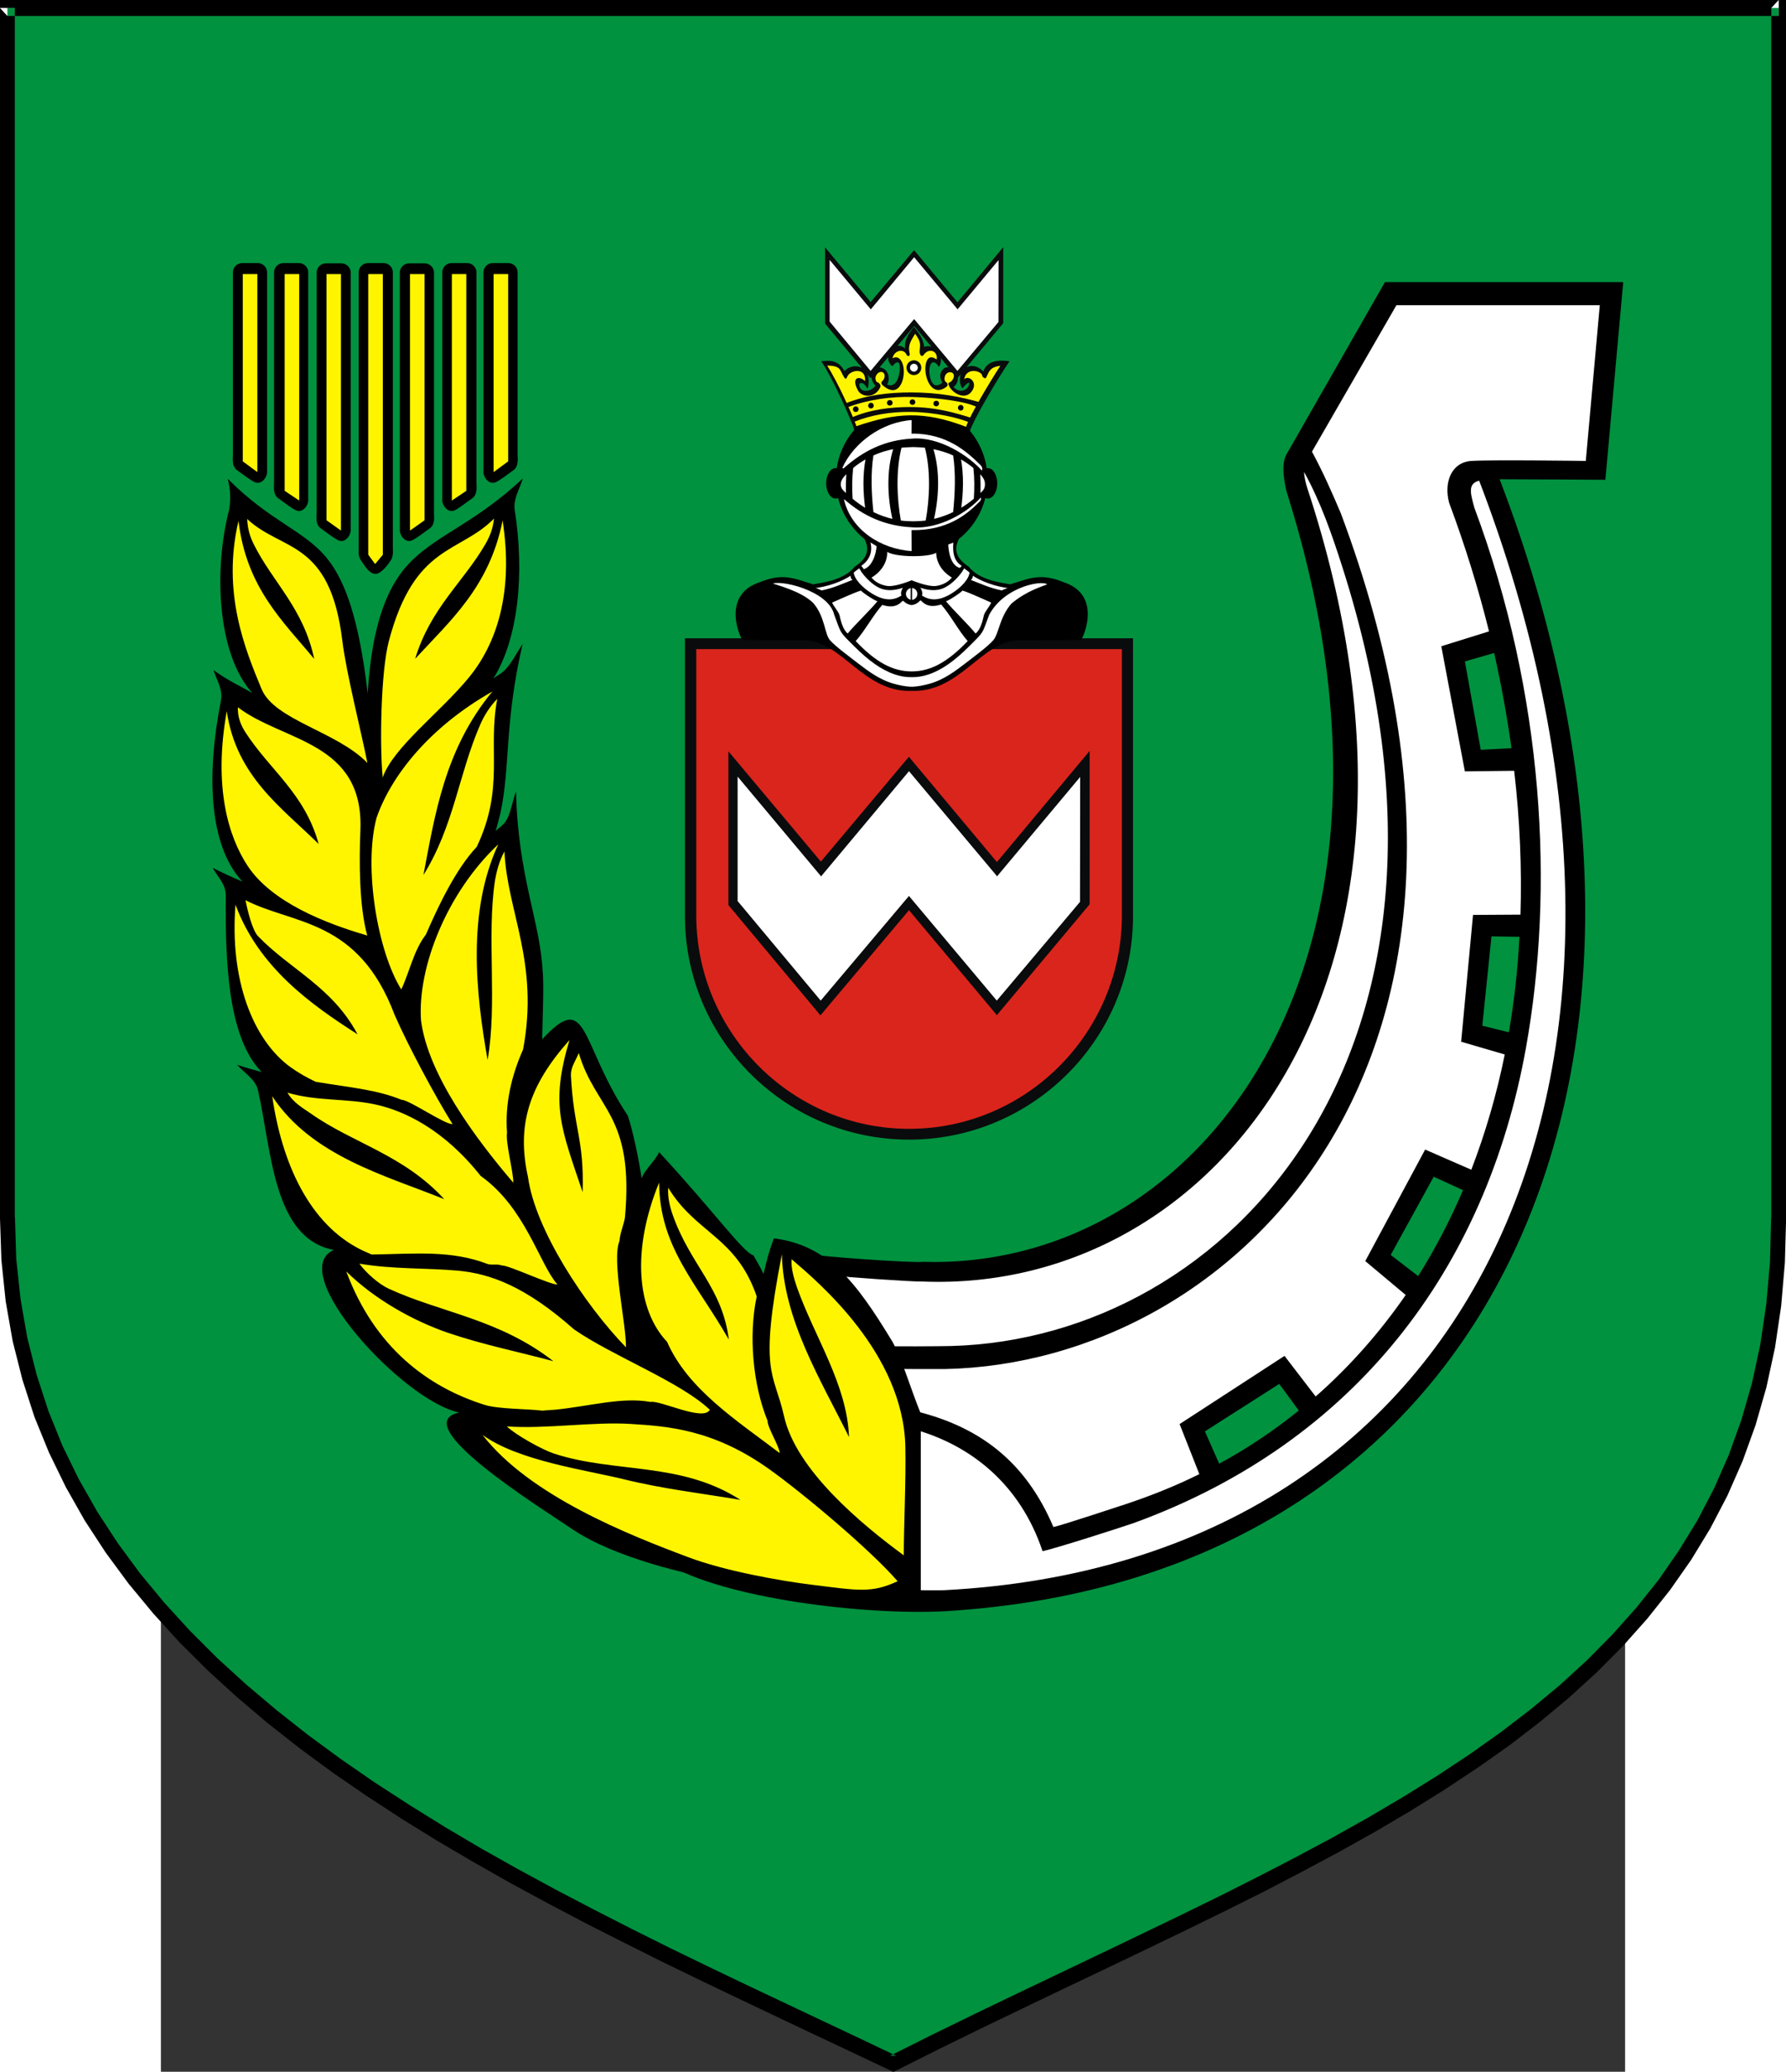 <?xml version="1.0" encoding="UTF-8" standalone="no"?>
<!-- Creator: CorelDRAW -->
<svg
   xmlns:dc="http://purl.org/dc/elements/1.1/"
   xmlns:cc="http://web.resource.org/cc/"
   xmlns:rdf="http://www.w3.org/1999/02/22-rdf-syntax-ns#"
   xmlns:svg="http://www.w3.org/2000/svg"
   xmlns="http://www.w3.org/2000/svg"
   xmlns:sodipodi="http://sodipodi.sourceforge.net/DTD/sodipodi-0.dtd"
   xmlns:inkscape="http://www.inkscape.org/namespaces/inkscape"
   xml:space="preserve"
   width="744"
   height="862.641"
   style="shape-rendering:geometricPrecision; text-rendering:geometricPrecision; image-rendering:optimizeQuality; fill-rule:evenodd; clip-rule:evenodd"
   viewBox="0 0 210 297"
   id="svg2"
   sodipodi:version="0.32"
   inkscape:version="0.45.1"
   sodipodi:docname="POL gmina Pakosław COA.svg"
   inkscape:output_extension="org.inkscape.output.svg.inkscape"
   sodipodi:docbase="C:\Users\Mistrz\Desktop"
   version="1.0"><rect x="0" y="0" width="210" height="297" fill="#333333" stroke="none"/><sodipodi:namedview
   inkscape:window-height="480"
   inkscape:window-width="640"
   inkscape:pageshadow="2"
   inkscape:pageopacity="0.0"
   guidetolerance="10.0"
   gridtolerance="10.0"
   objecttolerance="10.0"
   borderopacity="1.0"
   bordercolor="#666666"
   pagecolor="#ffffff"
   id="base" />
 <defs
   id="defs4">
  <style
   type="text/css"
   id="style6">
   
    .str0 {stroke:black;stroke-width:0.254}
    .fil6 {fill:none}
    .fil1 {fill:#0A0B0C}
    .fil7 {fill:white}
    .fil2 {fill:black}
    .fil0 {fill:#00923F}
    .fil5 {fill:#DA251D}
    .fil4 {fill:#FFF500}
    .fil3 {fill:white}
   
  </style>
 </defs>
 <g
   id="Warstwa_x0020_1"
   transform="matrix(0.807,0,0,0.807,29.497,49.703)">
  <path
   class="fil0"
   d="M 250.974,-60.174 L -63.834,-60.174 L -63.834,154.659 C -63.834,235.812 24.279,271.829 93.595,304.9 C 173.859,264.337 250.973,241.807 250.973,154.659 L 250.973,-60.174 L 250.973,-60.174 L 250.974,-60.174 z "
   id="path10"
   style="fill:#00923f" />
  <path
   class="fil1"
   d="M 136.216,101.652 C 135.956,123.305 118.165,140.856 96.416,140.856 C 74.641,140.856 56.851,123.305 56.59,101.652 L 56.59,101.652 L 56.59,51.803 L 136.216,51.803 L 136.216,101.652 L 136.216,101.652 L 136.216,101.652 z "
   id="path12"
   style="fill:#0a0b0c" />
  <path
   class="fil1"
   d="M 89.075,7.502 C 90.058,3.122 86.314,2.747 84.938,4.327 C 84.142,2.887 83.058,2.268 80.816,2.589 C 82.715,5.397 86.124,12.841 86.702,14.873 C 93.683,12.337 99.564,12.127 107.14,15.228 C 107.744,13.083 112.378,5.326 114.28,2.576 C 112.309,2.313 110.253,2.47 109.611,4.42 C 108.423,3.096 106.864,3.261 106.106,3.95 C 105.36,4.629 105.168,6.479 105.915,7.401 C 106.409,6.714 107.419,5.842 107.034,6.891 C 106.657,7.913 105.139,8.216 104.316,7.133 C 105.209,6.516 105.218,5.429 104.884,4.672 C 104.46,3.712 103.037,3.182 102.311,4.157 C 101.527,5.21 102.258,6.205 102.331,6.392 C 101.87,6.754 101.301,7.048 100.881,6.753 C 100.06,6.176 99.909,4.403 100.095,3.583 C 100.342,2.493 101.037,2.516 101.738,3.592 C 102.835,1.902 101.173,-0.684 99.084,0.031 C 98.944,-1.56 98.015,-2.556 97.271,-3.53 C 96.532,-2.503 95.532,-1.35 95.707,0.313 C 93.649,-1.434 91.525,2.133 93.473,3.475 C 93.955,2.738 94.684,2.332 94.771,3.519 C 94.827,4.29 94.589,5.575 94.125,6.241 C 93.813,6.688 93.226,7.104 92.518,6.701 C 93.083,5.837 92.895,3.93 91.173,3.659 C 89.332,3.37 89.4,6.069 90.433,6.867 C 90.043,7.778 88.155,8.332 87.686,7.241 C 87.377,6.523 87.745,6.401 88.042,6.466 C 88.54,6.576 88.787,7.142 89.075,7.502 L 89.075,7.502 z "
   id="path14"
   style="fill:#0a0b0c" />
  <polygon
   class="fil1"
   points="105.02,-7.895 97.308,-17.163 89.593,-7.935 81.49,-17.648 81.49,-4.112 89.557,5.602 97.318,-3.659 105.018,5.584 113.147,-4.176 113.147,-17.681 105.02,-7.895 "
   id="polygon16"
   style="fill:#0a0b0c" />
  <path
   class="fil2"
   d="M -65.155,-60.174 L -63.834,-61.596 L 250.974,-61.596 L 250.974,-58.751 L -63.834,-58.751 L -65.155,-60.174 L -65.155,-60.174 z M -65.155,-60.174 L -65.155,-61.596 L -63.834,-61.596 L -65.155,-60.174 z M -65.155,154.659 L -65.155,154.659 L -65.155,-60.174 L -62.513,-60.174 L -62.513,154.659 L -65.155,154.659 z M -62.513,154.659 L -62.513,154.659 L -62.488,154.659 L -62.513,154.659 z M 94.18,306.195 L 93.062,306.195 L 86.509,303.096 L 79.88,299.972 L 73.174,296.797 L 66.392,293.572 L 59.585,290.32 L 52.778,287.018 L 45.971,283.615 L 39.189,280.186 L 32.433,276.63 L 25.752,273.023 L 19.174,269.289 L 12.671,265.479 L 6.296,261.542 L 0.073,257.478 L -5.998,253.312 L -11.865,248.994 L -17.555,244.524 L -23.016,239.901 L -28.248,235.126 L -33.226,230.173 L -37.9,225.042 L -42.294,219.734 L -46.358,214.222 L -50.092,208.507 L -53.445,202.589 L -56.442,196.442 L -59.033,190.092 L -61.166,183.488 L -62.894,176.655 L -64.138,169.569 L -64.9,162.228 L -65.154,154.659 L -62.487,154.659 L -62.259,162.05 L -61.497,169.162 L -60.303,176.02 L -58.626,182.65 L -56.544,189.05 L -54.054,195.223 L -51.133,201.192 L -47.857,206.958 L -44.225,212.52 L -40.262,217.905 L -35.97,223.087 L -31.372,228.116 L -26.495,232.993 L -21.339,237.691 L -15.954,242.238 L -10.341,246.658 L -4.524,250.925 L 1.47,255.065 L 7.668,259.078 L 13.967,262.99 L 20.418,266.8 L 26.972,270.483 L 33.626,274.09 L 40.332,277.595 L 47.088,281.049 L 53.87,284.428 L 60.677,287.729 L 67.459,290.981 L 74.241,294.181 L 80.947,297.356 L 87.576,300.48 L 94.129,303.604 L 93.037,303.604 L 94.18,306.195 L 94.18,306.195 L 94.18,306.195 z M 94.18,306.195 L 93.621,306.475 L 93.062,306.195 L 94.18,306.195 L 94.18,306.195 z M 252.295,154.659 L 252.295,154.659 L 252.066,162.737 L 251.406,170.433 L 250.314,177.799 L 248.79,184.834 L 246.859,191.565 L 244.548,197.966 L 241.856,204.088 L 238.808,209.93 L 235.404,215.518 L 231.67,220.852 L 227.632,225.932 L 223.288,230.809 L 218.64,235.482 L 213.712,239.978 L 208.556,244.27 L 203.146,248.436 L 197.482,252.424 L 191.614,256.31 L 185.544,260.095 L 179.295,263.778 L 172.844,267.385 L 166.24,270.915 L 159.509,274.42 L 152.6,277.875 L 145.59,281.304 L 138.478,284.733 L 131.264,288.187 L 123.949,291.667 L 116.583,295.197 L 109.141,298.779 L 101.673,302.437 L 94.18,306.196 L 93.037,303.605 L 100.555,299.846 L 108.048,296.188 L 115.491,292.607 L 122.882,289.076 L 130.172,285.596 L 137.385,282.142 L 144.497,278.713 L 151.508,275.284 L 158.366,271.829 L 165.097,268.35 L 171.65,264.844 L 178.051,261.263 L 184.248,257.606 L 190.268,253.872 L 196.059,250.036 L 201.647,246.074 L 206.981,241.984 L 212.061,237.768 L 216.862,233.374 L 221.409,228.776 L 225.65,224.027 L 229.613,219.074 L 233.22,213.867 L 236.547,208.457 L 239.493,202.792 L 242.11,196.849 L 244.345,190.626 L 246.224,184.098 L 247.698,177.265 L 248.764,170.077 L 249.425,162.559 L 249.628,154.659 L 249.653,154.659 L 252.295,154.659 L 252.295,154.659 L 252.295,154.659 z M 249.628,154.659 L 249.653,154.659 L 249.653,154.659 L 249.628,154.659 z M 250.974,-61.597 L 252.295,-60.174 L 252.295,154.659 L 249.653,154.659 L 249.653,-60.174 L 250.974,-61.597 L 250.974,-61.597 z M 250.974,-61.597 L 252.295,-61.597 L 252.295,-60.174 L 250.974,-61.597 z "
   id="path18"
   style="fill:#000000" />
  <path
   class="fil3"
   d="M 98.752,222.935 C 201.063,219.43 240.255,123.824 199.006,22.097 C 204.517,22.072 216.405,21.132 218.437,21.487 L 220.875,-9.094 L 181.429,-9.094 L 164.309,20.878 C 163.242,22.503 165.706,25.348 165.452,27.355 C 193.773,110.413 148.587,166.801 98.752,164.286 C 98.752,166.902 81.505,161.212 81.505,163.803 C 93.621,174.243 63.547,204.596 63.547,218.413 C 63.547,221.537 87.373,222.807 98.752,222.934 L 98.752,222.934 L 98.752,222.935 z "
   id="path20"
   style="fill:#ffffff" />
  <path
   class="fil2"
   d="M 96.796,192.175 C 107.591,195.045 116.252,202.31 120.138,213.968 C 122.526,213.46 134.489,209.625 136.42,208.939 C 175.561,194.664 198.955,163.93 206.041,124.611 C 211.121,96.366 209.292,61.797 196.872,28.574 C 196.11,25.805 195.754,24.332 197.735,23.798 C 237.156,126.643 198.878,215.949 102.536,220.902 C 90.547,221.08 73.707,219.582 65.935,216.94 L 53.184,216.102 C 63.471,222.376 88.49,225.373 102.689,224.636 C 202.028,218.769 240.814,126.364 201.368,23.544 C 206.981,23.544 220.164,23.646 220.164,23.646 L 223.339,-11.482 L 180.997,-11.482 L 163.496,19.125 C 162.429,20.801 163.191,24.763 163.623,26.11 C 190.09,110.209 147.824,164.057 98.904,162.559 C 97.609,162.838 78.762,161.517 79.219,161.187 L 84.096,165.073 C 83.588,165.175 97.329,166.14 98.802,166.064 C 150.974,168.147 195.907,112.267 167.23,25.246 C 167.001,24.535 166.646,23.315 166.62,22.249 C 169.541,27.557 171.497,33.12 173.428,39.165 C 201.037,125.576 152.981,176.198 103.882,177.519 C 101.901,177.57 93.316,177.621 91.335,177.519 L 93.189,181.558 C 94.84,181.608 101.19,181.634 102.866,181.608 C 154.149,180.516 209.622,127.024 173.148,29.589 C 171.7,26.186 169.973,22.223 168.017,18.642 L 170.659,14.07 L 183.029,-7.368 L 219.173,-7.368 L 216.684,20.293 C 216.684,20.293 200.021,20.064 196.338,20.293 C 192.732,20.547 191.436,24.179 192.401,27.735 C 195.246,35.355 197.608,43.001 199.488,50.57 L 191.004,53.211 L 195.195,75.436 L 203.958,75.335 C 204.974,84.072 205.33,92.632 205.076,100.887 L 196.643,100.938 L 194.535,123.468 L 202.282,125.728 C 200.834,132.891 198.828,139.724 196.338,146.201 L 188.134,142.619 L 177.492,162.431 L 184.68,168.451 C 180.057,175.131 174.723,181.177 168.678,186.485 L 163.141,179.272 L 144.497,191.387 L 148.002,200.277 C 143.862,202.335 139.493,204.087 134.921,205.611 C 133.854,205.942 123.847,209.294 122.069,209.675 C 117.141,198.093 108.937,191.591 96.44,188.822 L 96.796,192.175 L 96.796,192.175 L 96.796,192.175 z "
   id="path22"
   style="fill:#000000" />
  <path
   class="fil2"
   d="M 27.784,23.392 C 27.2,25.297 26.108,26.923 26.311,28.853 C 28.114,40.258 26.997,51.764 22.552,58.927 C 22.983,58.622 23.415,58.317 23.872,58.038 C 25.498,56.895 26.514,54.609 27.733,52.806 C 24.457,66.953 25.574,74.573 23.796,82.828 C 23.517,83.946 23.263,84.987 22.933,86.029 C 23.314,85.673 23.72,85.343 24.152,84.987 C 25.549,83.768 25.752,81.152 26.565,78.993 C 26.895,94.055 30.832,102.056 31.289,110.87 C 31.569,113.359 31.238,120.192 31.213,123.037 C 39.443,114.096 37.842,123.697 46.428,136.6 C 47.367,139.394 48.409,144.474 48.891,147.751 C 49.349,146.278 51.406,144.5 51.99,143.077 C 61.845,153.72 66.849,160.832 68.754,161.416 C 69.389,162.483 69.999,163.575 70.558,164.718 C 71.142,162.153 71.497,160.806 72.386,158.393 C 82.013,159.613 86.966,166.064 93.418,176.681 C 95.145,179.729 96.669,185.063 98.498,189.534 L 98.498,222.579 C 86.737,223.341 76.069,222.249 64.284,219.328 C 57.096,218.21 43.964,215.061 36.572,210.057 C 30.578,205.993 6.981,191.337 16.481,189.331 C 6.55,187.349 -14.583,164.311 -5.82,160.451 C -16.615,158.419 -16.844,142.874 -19.282,132.155 C -19.689,130.149 -21.644,129.107 -23.016,127.558 C -21.492,128.066 -20.044,128.472 -18.647,128.853 C -24.718,122.605 -25.099,109.092 -25.023,97.56 C -24.972,95.427 -26.496,94.182 -27.334,92.582 C -25.48,93.522 -23.702,94.335 -22.051,95.02 C -28.096,88.569 -28.452,75.869 -25.886,62.889 C -25.48,60.857 -26.674,59.156 -27.207,57.428 C -24.921,59.156 -22.305,60.375 -20.298,61.518 C -26.547,54.66 -27.207,39.623 -24.413,28.93 C -24.108,26.999 -24.184,25.399 -24.667,23.468 C -16.92,31.241 -10.926,32.663 -6.912,37.743 C -3.788,41.68 -1.324,48.437 0.2,61.594 C 0.987,48.843 3.883,42.036 8.099,37.947 C 12.95,33.222 19.504,31.165 27.784,23.392 L 27.784,23.392 L 27.784,23.392 z "
   id="path24"
   style="fill:#000000" />
  <path
   class="fil0"
   d="M 165.681,188.975 C 161.312,192.506 156.588,195.681 151.533,198.424 L 148.993,192.683 L 162.201,184.251 L 165.681,188.975 L 165.681,188.975 z M 194.866,149.834 C 192.554,155.218 189.913,160.298 186.89,165.099 L 182.013,161.34 L 189.659,147.446 L 194.866,149.834 L 194.866,149.834 L 194.866,149.834 z M 204.899,104.825 C 204.594,110.641 203.959,116.331 203.019,121.792 L 198.295,120.624 L 199.92,104.749 L 204.899,104.825 L 204.899,104.825 z M 200.403,54.406 C 201.673,60.095 202.714,65.734 203.476,71.322 L 198.015,71.602 L 195.196,55.904 L 200.403,54.406 L 200.403,54.406 z "
   id="path26"
   style="fill:#00923f" />
  <path
   class="fil4"
   d="M 73.809,161.213 C 69.643,182.6 72.412,182.041 74.19,189.966 C 76.323,199.567 88.033,209.244 95.475,214.705 C 95.475,209.524 95.881,201.396 95.754,195.401 C 95.399,178.815 80.235,166.115 75.536,162.102 C 75.409,163.728 75.993,165.633 76.476,167.055 C 79.676,176.072 85.391,184.302 85.747,193.7 C 80.641,183.387 74.088,172.846 73.809,161.213 L 73.809,161.213 z M 20.596,193.293 C 29.003,204.164 46.732,211.124 57.248,215.061 C 63.573,217.449 73.402,219.227 79.219,219.938 C 87.322,220.928 89.684,221.487 94.383,219.303 C 89.531,213.715 77.695,203.783 71.624,199.44 C 61.591,192.252 53.336,191.769 46.961,191.363 C 40.357,190.931 31.696,192.303 24.914,191.795 C 26.641,193.42 31.34,195.986 33.296,196.621 C 44.167,200.177 55.8,197.992 66.443,204.85 C 59.636,203.707 52.651,202.894 45.843,201.218 C 39.036,199.542 26.895,197.916 20.596,193.293 L 20.596,193.293 z M 51.99,148.488 C 47.063,160.527 48.053,171.119 53.413,176.783 C 57.096,185.191 65.732,190.702 73.428,196.544 C 73.377,195.351 71.218,191.947 71.269,190.804 C 68.653,184.429 67.865,175.64 69.338,168.706 C 65.706,158.063 58.493,157.505 53.616,149.402 C 53.463,150.977 53.921,152.882 54.429,154.279 C 57.578,163.194 63.217,167.106 64.385,176.377 C 58.569,166.217 52.092,159.994 51.99,148.488 L 51.99,148.488 L 51.99,148.488 z M -3.61,164.261 C 1.419,177.774 10.918,184.835 21.028,187.985 C 23.314,188.721 28.902,188.696 31.264,189.001 C 31.975,188.924 32.661,188.874 33.372,188.848 C 39.722,188.213 45.335,186.537 50.441,187.451 C 52.219,187.096 59.839,190.982 61.007,188.848 C 55.851,183.921 43.557,179.222 36.852,174.548 C 28.216,166.903 21.967,164.667 16.252,164.134 C 10.537,163.626 4.695,163.905 -1.274,162.889 C -0.08,164.566 2.257,166.572 3.933,167.334 C 13.255,171.627 23.491,172.668 33.194,180.212 C 27.022,178.561 20.621,177.266 14.5,175.183 C 8.404,173.1 1.444,169.265 -3.61,164.261 L -3.61,164.261 L -3.61,164.261 z M 36.064,123.164 C 28.749,131.368 26.666,138.404 28.698,147.548 C 29.968,156.819 38.757,170.179 46.097,177.748 C 46.199,173.811 43.507,162.229 44.954,158.851 C 45.031,157.479 45.691,156.057 45.92,154.711 C 47.596,136.346 40.713,135.61 37.715,125.475 C 37.055,127.05 36.318,127.914 36.318,129.412 C 36.801,139.013 38.681,140.588 38.401,150.189 C 34.566,138.785 32.61,134.695 36.064,123.164 L 36.064,123.164 L 36.064,123.164 z M -16.768,133.146 C -14.786,146.76 -9.148,156.59 -0.588,160.603 C -0.105,160.807 0.403,161.035 0.911,161.264 C 9.039,161.137 15.008,160.476 21.561,162.966 C 22.425,163.194 23.187,162.889 24.076,163.22 C 25.117,163.093 32.864,166.75 33.905,166.572 C 30.68,162.889 28.241,152.958 20.266,147.294 C 13.763,139.064 6.677,135.711 1.597,134.619 C -3.407,133.502 -8.944,134.06 -14.05,132.511 C -13.085,134.264 -11.23,135.305 -9.91,136.219 C -2.391,141.528 6.499,143.484 13.814,151.434 C 3.349,147.218 -9.757,143.789 -16.768,133.146 L -16.768,133.146 L -16.768,133.146 z M 23.415,88.391 C 14.347,96.9 9.039,110.159 9.674,119.659 C 10.893,129.26 19.351,140.639 26.082,148.513 C 26.108,146.583 24.685,141.452 24.965,139.623 C 24.584,134.619 25.701,129.59 27.809,124.866 C 30.73,109.473 24.99,100.405 24.507,89.661 C 23.568,91.338 23.06,93.37 22.806,94.944 C 21.332,104.876 23.263,116.738 21.51,126.694 C 19.427,114.909 17.827,100.405 23.415,88.391 L 23.415,88.391 L 23.415,88.391 z M -23.295,99.11 C -24.362,112.547 -20.146,123.164 -13.542,127.964 C -12.094,129.006 -10.595,129.844 -9.046,130.581 C -3.001,131.597 1.749,131.952 6.219,133.781 C 7.642,133.806 13.865,138.175 15.287,138.099 C 12.214,133.222 7.261,123.926 4.975,118.668 C -1.477,101.548 -13.034,102.691 -21.517,98.323 C -21.162,100.151 -20.298,103.682 -19.282,104.723 C -13.567,110.642 -6.074,113.74 -1.604,122.148 C -9.96,116.814 -19.206,110.21 -23.295,99.11 L -23.295,99.11 L -23.295,99.11 z M 22.374,61.239 C 11.096,67.639 4.34,76.275 1.774,83.692 C -0.562,92.43 1.927,107.39 6.169,114.172 C 7.591,111.2 8.404,107.162 10.537,104.444 C 12.62,99.669 15.77,92.887 19.58,88.848 C 24.584,78.307 21.485,71.526 23.237,62.559 C 21.866,63.931 20.85,65.633 20.189,67.157 C 16.354,75.996 15.516,85.165 10.106,93.852 C 12.163,83.108 13.89,71.475 22.374,61.239 L 22.374,61.239 L 22.374,61.239 z M -24.845,64.744 C -27.232,78.104 -24.616,86.943 -21.136,92.227 C -16.844,98.729 -7.217,102.463 0.123,104.596 C -1.324,99.389 -1.324,91.388 -1.096,85.902 C -0.461,70.103 -14.812,70.205 -22.864,64.058 C -22.965,65.938 -22.178,67.487 -21.543,68.478 C -17.225,75.183 -10.976,79.349 -8.513,88.34 C -15.117,81.838 -23.168,76.301 -24.845,64.744 L -24.845,64.744 L -24.845,64.744 z M 24.177,30.86 C 26.158,43.636 23.136,52.78 18.132,58.826 C 13.077,64.972 4.746,71.145 2.867,76.529 C 2.308,70.713 2.536,57.708 3.959,52.298 C 8.531,35 16.481,36.804 22.653,30.53 C 22.45,32.359 21.917,33.68 21.129,35.051 C 17.192,41.858 11.401,46.354 8.632,55.447 C 14.754,48.767 21.84,42.722 24.177,30.86 L 24.177,30.86 L 24.177,30.86 z M -22.762,30.936 C -25.759,43.738 -21.543,53.847 -18.673,60.781 C -16.387,66.344 -5.312,68.325 0.149,73.939 C -0.918,68.528 -3.636,57.81 -4.296,52.298 C -6.481,34.188 -15.04,36.423 -21.213,30.606 C -21.136,32.435 -20.705,33.756 -20.044,35.102 C -16.641,41.909 -11.23,46.405 -9.3,55.473 C -14.786,48.843 -21.365,42.824 -22.762,30.936 L -22.762,30.936 L -22.762,30.936 z "
   id="path28"
   style="fill:#fff500" />
  <path
   class="fil2"
   d="M -22.076,-14.86 L -19.358,-14.86 C -18.444,-14.86 -17.682,-14.123 -17.682,-13.235 L -17.682,22.3 C -17.682,23.189 -18.647,24.561 -19.841,24.078 C -20.476,23.824 -21.949,22.706 -23.041,21.919 C -24.007,21.233 -23.753,19.608 -23.753,19.277 L -23.753,-13.235 C -23.753,-14.123 -22.991,-14.86 -22.076,-14.86 L -22.076,-14.86 L -22.076,-14.86 z M 25.168,-14.86 L 22.45,-14.86 C 21.536,-14.86 20.774,-14.123 20.774,-13.235 L 20.774,22.3 C 20.774,23.189 21.739,24.561 22.933,24.078 C 23.568,23.824 25.041,22.706 26.133,21.919 C 27.098,21.233 26.844,19.608 26.844,19.277 L 26.844,-13.235 C 26.844,-14.123 26.108,-14.86 25.168,-14.86 L 25.168,-14.86 L 25.168,-14.86 z M -14.761,-14.86 L -12.043,-14.86 C -11.129,-14.86 -10.367,-14.123 -10.367,-13.235 L -10.367,27.304 C -10.367,28.193 -11.332,29.564 -12.5,29.082 C -13.135,28.828 -14.609,27.71 -15.701,26.923 C -16.691,26.237 -16.437,24.611 -16.437,24.281 L -16.437,-13.235 C -16.437,-14.123 -15.675,-14.86 -14.761,-14.86 L -14.761,-14.86 L -14.761,-14.86 z M 17.853,-14.86 L 15.135,-14.86 C 14.22,-14.86 13.458,-14.123 13.458,-13.235 L 13.458,27.304 C 13.458,28.193 14.424,29.564 15.617,29.082 C 16.227,28.828 17.7,27.71 18.792,26.923 C 19.783,26.237 19.529,24.611 19.529,24.281 L 19.529,-13.235 C 19.529,-14.123 18.767,-14.86 17.853,-14.86 L 17.853,-14.86 L 17.853,-14.86 z M -7.192,-14.809 L -4.499,-14.809 C -3.56,-14.809 -2.823,-14.073 -2.823,-13.184 L -2.823,32.638 C -2.823,33.527 -3.788,34.898 -4.957,34.416 C -5.592,34.162 -7.065,33.044 -8.157,32.257 C -9.148,31.571 -8.868,29.971 -8.868,29.615 L -8.868,-13.184 C -8.868,-14.073 -8.132,-14.809 -7.192,-14.809 L -7.192,-14.809 L -7.192,-14.809 z M 10.309,-14.809 L 7.591,-14.809 C 6.651,-14.809 5.915,-14.073 5.915,-13.184 L 5.915,32.638 C 5.915,33.527 6.88,34.898 8.048,34.416 C 8.683,34.162 10.156,33.044 11.249,32.257 C 12.239,31.571 11.985,29.971 11.985,29.615 L 11.985,-13.184 C 11.985,-14.073 11.223,-14.809 10.309,-14.809 L 10.309,-14.809 z M 0.276,-14.86 L 2.994,-14.86 C 3.908,-14.86 4.67,-14.123 4.67,-13.235 L 4.67,35.813 C 4.67,36.118 4.797,37.159 4.34,37.896 C 3.451,39.267 2.384,40.385 1.546,40.359 C 0.454,40.309 -0.283,38.988 -1.02,37.921 C -1.528,37.184 -1.401,36.169 -1.401,35.813 L -1.401,-13.235 C -1.401,-14.123 -0.639,-14.86 0.276,-14.86 L 0.276,-14.86 L 0.276,-14.86 z "
   id="path30"
   style="fill:#000000" />
  <path
   class="fil4"
   d="M 0.301,-12.904 L 2.892,-12.904 L 2.892,36.956 L 1.52,38.607 L 0.301,36.956 L 0.301,-12.904 L 0.301,-12.904 z M 10.309,-12.904 L 7.718,-12.904 L 7.718,32.663 L 10.309,30.834 L 10.309,-12.904 z M -7.116,-12.904 L -4.55,-12.904 L -4.55,32.663 L -7.116,30.834 L -7.116,-12.904 z M 17.726,-12.904 L 15.16,-12.904 L 15.16,27.329 L 17.726,25.602 L 17.726,-12.93 L 17.726,-12.904 L 17.726,-12.904 z M -14.558,-12.904 L -11.967,-12.904 L -11.967,27.329 L -14.558,25.602 L -14.558,-12.93 L -14.558,-12.904 L -14.558,-12.904 z M 25.168,-12.904 L 22.577,-12.904 L 22.577,22.275 L 25.168,20.37 L 25.168,-12.904 z M -22,-12.904 L -19.409,-12.904 L -19.409,22.275 L -22,20.37 L -22,-12.904 z "
   id="path32"
   style="fill:#fff500" />
  <path
   class="fil5"
   d="M 134.239,101.421 C 133.992,122.142 117.091,138.938 96.43,138.938 C 75.745,138.938 58.844,122.142 58.597,101.421 L 58.597,101.421 L 58.597,53.718 L 134.239,53.718 L 134.239,101.421 L 134.239,101.421 z "
   id="path34"
   style="fill:#da251d" />
  <g
   id="_73426232">
   <polygon
   id="_73426328"
   class="fil1"
   points="112.026,91.548 96.385,72.845 80.739,91.466 64.303,71.868 64.303,99.181 80.665,118.781 96.405,100.095 112.021,118.745 128.507,99.051 128.507,71.801 112.026,91.548 "
   style="fill:#0a0b0c" />
   <polygon
   id="_73426256"
   class="fil3"
   points="112.059,94.077 96.402,75.407 80.78,94.089 65.944,76.37 65.942,98.47 80.71,116.158 96.396,97.568 112.007,116.158 126.795,98.621 126.827,76.425 112.059,94.077 "
   style="fill:#ffffff" />
  </g>
  <polygon
   class="fil3"
   points="105.037,-6.641 97.317,-15.894 89.614,-6.635 82.299,-15.417 82.298,-4.464 89.579,4.302 97.314,-4.911 105.011,4.302 112.302,-4.389 112.318,-15.389 105.037,-6.641 "
   id="polygon39"
   style="fill:#ffffff" />
  <path
   class="fil2"
   d="M 66.9,51.967 C 66.722,52.094 62.938,44.22 69.923,41.96 C 73.936,40.283 75.892,41.274 79.371,42.341 C 80.794,42.061 84.858,41.68 86.814,39.191 C 89.709,37.312 89.277,35.483 88.617,34.086 C 86.306,32.257 84.604,29.666 83.893,26.694 C 83.715,26.796 83.537,26.847 83.359,26.847 C 82.496,26.847 81.81,25.678 81.81,24.281 C 81.81,22.859 82.496,21.691 83.359,21.691 C 83.461,21.691 83.562,21.716 83.664,21.741 C 84.553,15.264 90.116,10.235 96.821,10.159 L 96.821,10.159 C 96.847,10.159 96.872,10.159 96.872,10.159 C 96.897,10.159 96.923,10.159 96.948,10.159 L 96.948,10.159 C 103.654,10.235 109.216,15.264 110.105,21.741 C 110.207,21.716 110.309,21.691 110.41,21.691 C 111.274,21.691 111.96,22.859 111.96,24.281 C 111.96,25.678 111.274,26.847 110.41,26.847 C 110.232,26.847 110.029,26.796 109.877,26.694 C 109.166,29.666 107.464,32.257 105.152,34.086 C 104.492,35.483 104.06,37.312 106.956,39.191 C 108.912,41.68 112.976,42.061 114.398,42.341 C 117.852,41.274 119.834,40.283 123.847,41.96 C 130.832,44.22 127.047,52.094 126.869,51.967 L 115.516,52.044 C 109.14,52.425 105.254,61.315 96.872,61.01 C 88.515,61.315 84.629,52.425 78.254,52.044 L 66.9,51.967 L 66.9,51.967 z "
   id="path41"
   style="fill:#000000" />
  <path
   class="fil6 str0"
   d="M 66.9,51.967 C 66.722,52.094 62.938,44.22 69.923,41.96 C 73.936,40.283 75.892,41.274 79.371,42.341 C 80.794,42.061 84.858,41.68 86.814,39.191 C 89.709,37.312 89.277,35.483 88.617,34.086 C 86.306,32.257 84.604,29.666 83.893,26.694 C 83.715,26.796 83.537,26.847 83.359,26.847 C 82.496,26.847 81.81,25.678 81.81,24.281 C 81.81,22.859 82.496,21.691 83.359,21.691 C 83.461,21.691 83.562,21.716 83.664,21.741 C 84.553,15.264 90.116,10.235 96.821,10.159 L 96.821,10.159 C 96.821,10.159 96.872,10.159 96.872,10.159 C 96.872,10.159 96.948,10.159 96.948,10.159 L 96.948,10.159 C 103.654,10.235 109.216,15.264 110.105,21.741 C 110.207,21.716 110.309,21.691 110.41,21.691 C 111.274,21.691 111.96,22.859 111.96,24.281 C 111.96,25.678 111.274,26.847 110.41,26.847 C 110.232,26.847 110.029,26.796 109.877,26.694 C 109.166,29.666 107.464,32.257 105.152,34.086 C 104.492,35.483 104.06,37.312 106.956,39.191 C 108.912,41.68 112.976,42.061 114.398,42.341 C 117.852,41.274 119.834,40.283 123.847,41.96 C 130.832,44.22 127.047,52.094 126.869,51.967 L 115.516,52.044 C 109.14,52.425 105.254,61.315 96.872,61.01 C 88.515,61.315 84.629,52.425 78.254,52.044 L 66.9,51.967 L 66.9,51.967 z "
   id="path43"
   style="fill:none;stroke:#000000;stroke-width:0.254" />
  <path
   class="fil4"
   d="M 88.59,6.092 C 88.807,3.748 86.278,4.057 85.553,5.102 C 85.312,5.449 85.269,6.09 84.822,5.358 C 84.088,4.158 84.347,3.374 81.857,3.357 C 83.672,6.151 86.341,12.057 87.067,14.114 C 94.048,11.738 98.969,11.327 106.545,14.23 C 107.21,12.207 110.777,6.226 112.637,3.394 C 110.631,3.628 110.606,4.593 110.075,5.549 C 109.966,5.744 109.429,5.405 109.413,5.145 C 109.358,4.305 106.556,3.558 106.218,5.777 C 107.044,4.97 108.86,6.416 107.419,8.099 C 106.15,9.581 103.786,8.022 103.436,6.727 C 103.324,6.31 103.615,6.407 103.838,6.222 C 104.062,6.037 104.271,5.738 104.348,5.439 C 104.567,4.596 103.695,4.269 103.116,4.739 C 102.864,4.945 102.723,5.272 102.713,5.713 C 102.731,6.129 102.896,6.219 103.047,6.332 C 103.298,6.519 103.366,6.883 103.112,7.081 C 100.349,9.25 98.927,5.135 99.396,3.045 C 99.619,2.047 100.14,1.453 101.321,2.273 C 101.589,0.748 99.951,0.129 99.032,1.423 C 98.598,2.035 98.245,1.281 98.289,0.827 C 98.431,-0.624 98.481,-0.905 97.492,-2.304 C 96.756,-1.027 96.162,-0.337 96.516,1.181 C 96.653,1.773 96.129,1.77 95.981,1.444 C 95.399,0.158 93.698,0.739 93.473,2.065 C 94.485,1.501 95.208,2.391 95.421,3.635 C 95.589,4.619 95.416,5.825 95.009,6.62 C 94.436,7.736 93.373,8.303 91.712,6.838 C 91.646,6.787 91.28,6.401 91.648,6.115 C 91.819,5.983 91.939,5.778 92.013,5.569 C 92.223,4.982 91.906,4.263 91.142,4.542 C 90.777,4.675 90.427,5.205 90.437,5.603 C 90.445,5.891 90.575,6.282 90.835,6.338 C 91.039,6.383 91.417,6.758 91.326,7.12 C 90.426,9.218 88.012,9.024 87.346,7.785 C 86.118,5.587 87.386,5.017 88.59,6.092 L 88.59,6.092 z "
   id="path45"
   style="fill:#fff500" />
  <path
   class="fil3 str0"
   d="M 71.929,42.087 C 73.098,42.569 77.06,43.484 79.27,45.592 C 81.378,48.005 81.251,51.078 82.267,52.221 C 83.308,53.39 85.62,55.066 87.322,56.387 C 89.023,57.682 91.055,59.257 93.672,59.994 C 94.688,60.273 95.678,60.476 96.669,60.527 L 96.669,60.527 C 96.745,60.527 96.821,60.527 96.872,60.527 C 96.948,60.527 97.024,60.527 97.101,60.527 L 97.101,60.527 C 98.091,60.476 99.082,60.273 100.098,59.994 C 102.714,59.257 104.746,57.682 106.448,56.387 C 108.15,55.066 110.461,53.39 111.477,52.221 C 112.493,51.078 112.595,48.106 114.703,45.719 C 117.37,43.484 119.961,42.773 121.129,42.29 C 120.926,41.147 113.433,42.163 110.537,47.573 C 109.216,51.053 109.724,50.418 107.108,53.034 C 104.492,55.65 102.257,57.276 99.869,58.089 C 98.879,58.419 98.015,58.571 97.101,58.571 L 97.101,58.571 C 97.024,58.571 96.948,58.571 96.872,58.571 C 96.821,58.571 96.745,58.571 96.669,58.571 L 96.669,58.571 C 95.754,58.571 94.891,58.419 93.9,58.089 C 91.513,57.276 89.277,55.65 86.661,53.034 C 84.045,50.418 84.553,51.053 83.232,47.573 C 82.191,43.103 73.072,41.096 71.929,42.087 L 71.929,42.087 L 71.929,42.087 z "
   id="path47"
   style="fill:#ffffff;stroke:#000000;stroke-width:0.254" />
  <path
   class="fil3"
   d="M 97.151,31.139 C 97.126,31.139 97.126,31.139 97.101,31.139 C 97.075,31.139 97.05,31.139 97.05,31.139 L 97.05,31.139 C 96.364,31.139 95.5,31.088 94.84,30.987 C 94.103,26.872 93.926,21.919 94.967,17.83 C 95.602,17.753 96.415,17.728 97.05,17.703 L 97.05,17.703 C 97.05,17.703 97.075,17.703 97.101,17.703 C 97.126,17.703 97.126,17.703 97.151,17.703 C 97.177,17.703 97.202,17.703 97.202,17.703 C 97.228,17.703 97.253,17.703 97.278,17.703 L 97.278,17.703 C 97.888,17.728 98.726,17.753 99.336,17.83 C 100.403,21.919 100.225,26.872 99.488,30.987 C 98.828,31.088 97.939,31.139 97.278,31.139 L 97.278,31.139 C 97.253,31.139 97.228,31.139 97.202,31.139 C 97.202,31.139 97.177,31.139 97.151,31.139 L 97.151,31.139 z M 100.682,30.758 C 101.927,30.479 103.171,30.047 104.365,29.463 C 104.721,26.009 104.848,22.402 104.365,19.227 C 103.146,18.668 101.85,18.287 100.555,18.033 C 101.85,22.072 101.596,26.821 100.682,30.758 L 100.682,30.758 z M 105.533,28.853 C 106.397,28.345 107.235,27.761 108.048,27.075 C 108.175,25.221 108.175,23.341 107.972,21.487 C 107.184,20.827 106.346,20.268 105.483,19.785 C 106.041,22.783 105.94,25.907 105.533,28.853 L 105.533,28.853 z M 108.962,26.288 C 109.572,25.729 110.029,25.373 110.029,24.459 C 110.055,23.57 109.547,22.986 108.912,22.326 C 109.013,23.672 109.013,24.992 108.962,26.288 L 108.962,26.288 L 108.962,26.288 z M 93.621,30.758 C 92.376,30.479 91.157,30.047 89.963,29.463 C 89.582,26.009 89.455,22.402 89.963,19.227 C 91.182,18.668 92.452,18.287 93.773,18.033 C 92.478,22.072 92.706,26.821 93.621,30.758 L 93.621,30.758 z M 88.769,28.853 C 87.906,28.345 87.068,27.761 86.255,27.075 C 86.128,25.221 86.153,23.341 86.356,21.487 C 87.118,20.827 87.957,20.268 88.846,19.785 C 88.261,22.783 88.363,25.907 88.769,28.853 L 88.769,28.853 z M 85.34,26.288 C 84.756,25.729 84.172,25.373 84.147,24.459 C 84.147,23.57 84.756,22.986 85.417,22.326 C 85.315,23.672 85.29,24.992 85.34,26.288 L 85.34,26.288 L 85.34,26.288 z "
   id="path49"
   style="fill:#ffffff" />
  <path
   class="fil6 str0"
   d="M 97.151,31.139 C 97.151,31.139 97.101,31.139 97.101,31.139 C 97.101,31.139 97.05,31.139 97.05,31.139 L 97.05,31.139 C 96.364,31.139 95.5,31.088 94.84,30.987 C 94.103,26.872 93.926,21.919 94.967,17.83 C 95.602,17.753 96.415,17.728 97.05,17.703 L 97.05,17.703 C 97.05,17.703 97.101,17.703 97.101,17.703 C 97.101,17.703 97.151,17.703 97.151,17.703 C 97.151,17.703 97.202,17.703 97.202,17.703 C 97.202,17.703 97.278,17.703 97.278,17.703 L 97.278,17.703 C 97.888,17.728 98.726,17.753 99.336,17.83 C 100.403,21.919 100.225,26.872 99.488,30.987 C 98.828,31.088 97.939,31.139 97.278,31.139 L 97.278,31.139 C 97.278,31.139 97.202,31.139 97.202,31.139 C 97.202,31.139 97.151,31.139 97.151,31.139 L 97.151,31.139 z M 100.682,30.758 C 101.927,30.479 103.171,30.047 104.365,29.463 C 104.721,26.009 104.848,22.402 104.365,19.227 C 103.146,18.668 101.85,18.287 100.555,18.033 C 101.85,22.072 101.596,26.821 100.682,30.758 L 100.682,30.758 z M 105.533,28.853 C 106.397,28.345 107.235,27.761 108.048,27.075 C 108.175,25.221 108.175,23.341 107.972,21.487 C 107.184,20.827 106.346,20.268 105.483,19.785 C 106.041,22.783 105.94,25.907 105.533,28.853 L 105.533,28.853 z M 108.962,26.288 C 109.572,25.729 110.029,25.373 110.029,24.459 C 110.055,23.57 109.547,22.986 108.912,22.326 C 109.013,23.672 109.013,24.992 108.962,26.288 L 108.962,26.288 L 108.962,26.288 z M 93.621,30.758 C 92.376,30.479 91.157,30.047 89.963,29.463 C 89.582,26.009 89.455,22.402 89.963,19.227 C 91.182,18.668 92.452,18.287 93.773,18.033 C 92.478,22.072 92.706,26.821 93.621,30.758 L 93.621,30.758 z M 88.769,28.853 C 87.906,28.345 87.068,27.761 86.255,27.075 C 86.128,25.221 86.153,23.341 86.356,21.487 C 87.118,20.827 87.957,20.268 88.846,19.785 C 88.261,22.783 88.363,25.907 88.769,28.853 L 88.769,28.853 z M 85.34,26.288 C 84.756,25.729 84.172,25.373 84.147,24.459 C 84.147,23.57 84.756,22.986 85.417,22.326 C 85.315,23.672 85.29,24.992 85.34,26.288 L 85.34,26.288 L 85.34,26.288 z "
   id="path51"
   style="fill:none;stroke:#000000;stroke-width:0.254" />
  <path
   class="fil3 str0"
   d="M 84.731,27.202 C 86.001,32.612 91.284,36.092 96.999,36.448 C 96.999,35.635 96.974,34.187 96.974,32.714 C 103.171,32.765 106.626,30.047 108.962,27.685 C 109.521,27.151 109.318,26.898 109.191,26.567 C 106.803,29.336 101.698,32.358 96.948,31.952 C 92.249,31.724 88.312,29.996 84.858,26.898 C 84.629,26.821 84.832,26.974 84.731,27.202 L 84.731,27.202 L 84.731,27.202 z "
   id="path53"
   style="fill:#ffffff;stroke:#000000;stroke-width:0.254" />
  <path
   class="fil3 str0"
   d="M 84.426,21.513 C 86.483,16.89 91.69,13.181 96.999,12.902 C 96.999,13.74 96.974,13.842 96.974,15.315 C 103.171,15.264 106.829,18.592 109.191,20.928 C 109.724,21.462 109.547,21.919 109.394,22.249 C 107.032,19.481 101.698,16.052 96.948,16.458 C 92.249,16.687 88.312,18.592 84.858,21.716 C 84.629,21.767 84.528,21.716 84.426,21.513 L 84.426,21.513 L 84.426,21.513 z "
   id="path55"
   style="fill:#ffffff;stroke:#000000;stroke-width:0.254" />
  <path
   class="fil3 str0"
   d="M 91.69,42.925 C 92.935,43.306 94.256,43.077 95.602,42.595 C 95.627,42.671 94.84,43.484 95.221,44.246 C 93.773,45.236 92.071,45.363 89.811,43.992 C 88.033,42.925 86.483,41.274 86.458,40.055 C 86.61,39.953 87.296,39.343 87.652,39.191 C 87.855,39.902 89.735,42.315 91.69,42.925 L 91.69,42.925 L 91.69,42.925 z "
   id="path57"
   style="fill:#ffffff;stroke:#000000;stroke-width:0.254" />
  <path
   class="fil3 str0"
   d="M 102.079,42.925 C 100.834,43.306 99.488,43.077 98.167,42.595 C 98.117,42.671 98.904,43.484 98.548,44.246 C 99.996,45.236 101.698,45.363 103.959,43.992 C 105.737,42.925 107.261,41.274 107.286,40.055 C 107.159,39.953 106.448,39.343 106.118,39.191 C 105.914,39.902 104.035,42.315 102.079,42.925 L 102.079,42.925 L 102.079,42.925 z "
   id="path59"
   style="fill:#ffffff;stroke:#000000;stroke-width:0.254" />
  <path
   class="fil3 str0"
   d="M 96.948,45.109 C 96.288,45.109 95.729,44.576 95.729,43.916 C 95.729,43.255 96.288,42.722 96.948,42.722 L 96.948,45.109 L 96.948,45.109 z "
   id="path61"
   style="fill:#ffffff;stroke:#000000;stroke-width:0.254" />
  <path
   class="fil3 str0"
   d="M 96.821,45.109 C 97.482,45.109 98.015,44.576 98.015,43.916 C 98.015,43.255 97.482,42.722 96.821,42.722 L 96.821,45.109 L 96.821,45.109 z "
   id="path63"
   style="fill:#ffffff;stroke:#000000;stroke-width:0.254" />
  <path
   class="fil3 str0"
   d="M 79.321,42.798 C 79.752,42.976 80.514,43.23 80.845,43.433 C 83.131,42.976 84.68,42.188 86.585,41.477 C 86.255,41.198 86.052,40.944 86.179,40.41 C 84.731,41.502 81.861,42.569 79.321,42.798 L 79.321,42.798 L 79.321,42.798 z "
   id="path65"
   style="fill:#ffffff;stroke:#000000;stroke-width:0.254" />
  <path
   class="fil3 str0"
   d="M 114.449,42.798 C 114.017,42.976 113.255,43.23 112.925,43.433 C 110.639,42.976 109.064,42.188 107.159,41.477 C 107.515,41.198 107.718,40.944 107.591,40.41 C 109.039,41.502 111.909,42.569 114.449,42.798 L 114.449,42.798 L 114.449,42.798 z "
   id="path67"
   style="fill:#ffffff;stroke:#000000;stroke-width:0.254" />
  <path
   class="fil3 str0"
   d="M 87.728,38.912 C 87.957,39.115 88.058,39.318 88.312,39.674 C 90.039,39.217 90.725,36.676 90.776,35.381 C 90.42,35.102 89.785,34.822 89.328,34.441 C 89.811,35.914 89.658,37.616 87.728,38.912 L 87.728,38.912 z "
   id="path69"
   style="fill:#ffffff;stroke:#000000;stroke-width:0.254" />
  <path
   class="fil3 str0"
   d="M 106.092,38.962 C 105.762,38.912 105.686,39.42 105.406,39.42 C 103.679,38.962 103.298,36.422 103.247,35.102 C 103.577,34.822 104.314,34.822 104.441,34.441 C 104.314,35.889 104.162,37.997 106.092,38.962 L 106.092,38.962 L 106.092,38.962 z "
   id="path71"
   style="fill:#ffffff;stroke:#000000;stroke-width:0.254" />
  <path
   class="fil3 str0"
   d="M 89.531,40.995 C 89.836,41.223 90.395,42.239 92.452,42.62 C 93.392,42.798 95.246,42.29 96.872,41.63 C 98.523,42.29 100.377,42.798 101.317,42.62 C 103.374,42.239 103.933,41.223 104.238,40.995 C 101.825,39.597 101.215,37.54 101.393,36.092 C 101.673,37.413 93.037,37.413 92.376,36.092 C 92.554,37.54 91.944,39.597 89.531,40.995 L 89.531,40.995 z "
   id="path73"
   style="fill:#ffffff;stroke:#000000;stroke-width:0.254" />
  <path
   class="fil3 str0"
   d="M 87.957,43.23 C 87.88,43.001 84.375,44.601 82.572,45.389 C 82.826,46.125 83.791,47.116 83.943,47.776 C 84.324,49.554 84.782,50.545 85.518,51.129 C 87.144,49.173 89.455,47.065 91.055,45.109 C 90.878,45.389 88.033,43.458 87.957,43.23 L 87.957,43.23 z "
   id="path75"
   style="fill:#ffffff;stroke:#000000;stroke-width:0.254" />
  <path
   class="fil3 str0"
   d="M 105.813,43.23 C 105.889,43.001 109.394,44.601 111.172,45.389 C 110.944,46.125 109.979,47.116 109.826,47.776 C 109.445,49.554 108.988,50.545 108.226,51.129 C 106.626,49.173 104.314,47.065 102.714,45.109 C 102.892,45.389 105.737,43.458 105.813,43.23 L 105.813,43.23 z "
   id="path77"
   style="fill:#ffffff;stroke:#000000;stroke-width:0.254" />
  <path
   class="fil3"
   d="M 91.614,45.719 C 89.836,47.725 88.541,50.291 86.763,52.297 C 90.471,56.234 93.519,57.784 96.821,57.809 C 96.821,57.809 96.821,57.809 96.821,57.809 C 96.847,57.809 96.872,57.809 96.872,57.809 C 96.897,57.809 96.923,57.809 96.948,57.809 C 96.948,57.809 96.948,57.809 96.948,57.809 C 100.225,57.784 103.273,56.234 107.007,52.297 C 105.229,50.291 103.933,47.649 102.155,45.643 C 101.266,45.922 99.844,46.303 98.701,45.084 C 98.218,44.576 98.32,45.541 96.872,45.77 C 95.45,45.541 95.551,44.652 95.069,45.16 C 93.926,46.379 92.478,45.998 91.614,45.719 L 91.614,45.719 z "
   id="path79"
   style="fill:#ffffff" />
  <path
   class="fil6 str0"
   d="M 91.614,45.719 C 89.836,47.725 88.541,50.291 86.763,52.297 C 90.471,56.234 93.519,57.784 96.821,57.809 C 96.821,57.809 96.821,57.809 96.821,57.809 C 96.821,57.809 96.872,57.809 96.872,57.809 C 96.872,57.809 96.948,57.809 96.948,57.809 C 96.948,57.809 96.948,57.809 96.948,57.809 C 100.225,57.784 103.273,56.234 107.007,52.297 C 105.229,50.291 103.933,47.649 102.155,45.643 C 101.266,45.922 99.844,46.303 98.701,45.084 C 98.218,44.576 98.32,45.541 96.872,45.77 C 95.45,45.541 95.551,44.652 95.069,45.16 C 93.926,46.379 92.478,45.998 91.614,45.719 L 91.614,45.719 z "
   id="path81"
   style="fill:none;stroke:#000000;stroke-width:0.254" />
  <circle
   class="fil1"
   cx="97.274"
   cy="3.727"
   r="1.318"
   id="circle83"
   sodipodi:cx="97.2742"
   sodipodi:cy="3.72736"
   sodipodi:rx="1.31836"
   sodipodi:ry="1.31836"
   style="fill:#0a0b0c" />
  <path
   class="fil2 str0"
   d="M 87.322,11.099 C 87.322,11.302 87.144,11.48 86.941,11.48 C 86.737,11.48 86.56,11.302 86.56,11.099 C 86.56,10.896 86.737,10.718 86.941,10.718 C 87.144,10.718 87.322,10.896 87.322,11.099 z "
   id="path85"
   style="fill:#000000;stroke:#000000;stroke-width:0.254" />
  <path
   class="fil2 str0"
   d="M 90.014,10.464 C 90.014,10.667 89.862,10.845 89.633,10.845 C 89.43,10.845 89.277,10.692 89.277,10.464 C 89.277,10.261 89.43,10.083 89.633,10.083 C 89.862,10.083 90.014,10.261 90.014,10.464 z "
   id="path87"
   style="fill:#000000;stroke:#000000;stroke-width:0.254" />
  <path
   class="fil2 str0"
   d="M 93.367,9.981 C 93.367,10.184 93.189,10.337 92.986,10.337 C 92.783,10.337 92.605,10.184 92.605,9.981 C 92.605,9.752 92.783,9.6 92.986,9.6 C 93.189,9.6 93.367,9.752 93.367,9.981 z "
   id="path89"
   style="fill:#000000;stroke:#000000;stroke-width:0.254" />
  <path
   class="fil2 str0"
   d="M 97.405,9.854 C 97.405,10.057 97.228,10.21 97.024,10.21 C 96.821,10.21 96.643,10.057 96.643,9.854 C 96.643,9.626 96.821,9.473 97.024,9.473 C 97.228,9.473 97.405,9.626 97.405,9.854 z "
   id="path91"
   style="fill:#000000;stroke:#000000;stroke-width:0.254" />
  <path
   class="fil2 str0"
   d="M 101.622,10.083 C 101.622,10.311 101.444,10.464 101.241,10.464 C 101.038,10.464 100.86,10.311 100.86,10.083 C 100.86,9.88 101.038,9.727 101.241,9.727 C 101.444,9.702 101.622,9.88 101.622,10.083 z "
   id="path93"
   style="fill:#000000;stroke:#000000;stroke-width:0.254" />
  <path
   class="fil2 str0"
   d="M 105.965,10.845 C 105.965,11.048 105.813,11.226 105.584,11.226 C 105.381,11.226 105.228,11.048 105.228,10.845 C 105.228,10.642 105.381,10.464 105.584,10.464 C 105.813,10.464 105.965,10.642 105.965,10.845 z "
   id="path95"
   style="fill:#000000;stroke:#000000;stroke-width:0.254" />
  <circle
   class="fil7"
   cx="97.274"
   cy="3.727"
   r="0.694"
   id="circle97"
   sodipodi:cx="97.2743"
   sodipodi:cy="3.7274699"
   sodipodi:rx="0.693874"
   sodipodi:ry="0.693874"
   style="fill:#ffffff" />
  <path
   class="fil1"
   d="M 85.266,10.017 C 88.834,8.586 92.857,8.12 96.732,8.12 C 101.695,8.121 105.597,8.9 109.017,9.876 L 108.519,10.742 C 106.553,9.73 101.667,9.078 97.147,8.936 C 93.276,8.814 89.184,9.382 85.549,10.739 L 85.266,10.017 L 85.266,10.017 z "
   id="path99"
   style="fill:#0a0b0c" />
  <path
   class="fil1"
   d="M 86.14,12.613 C 89.382,11.182 93.038,10.716 96.56,10.716 C 101.07,10.716 104.487,11.702 107.596,12.678 L 107.271,13.517 C 105.307,12.625 100.92,11.638 96.86,11.583 C 93.24,11.534 89.787,12.071 86.525,13.386 L 86.14,12.613 z "
   id="path101"
   style="fill:#0a0b0c" />
 </g>
</svg>